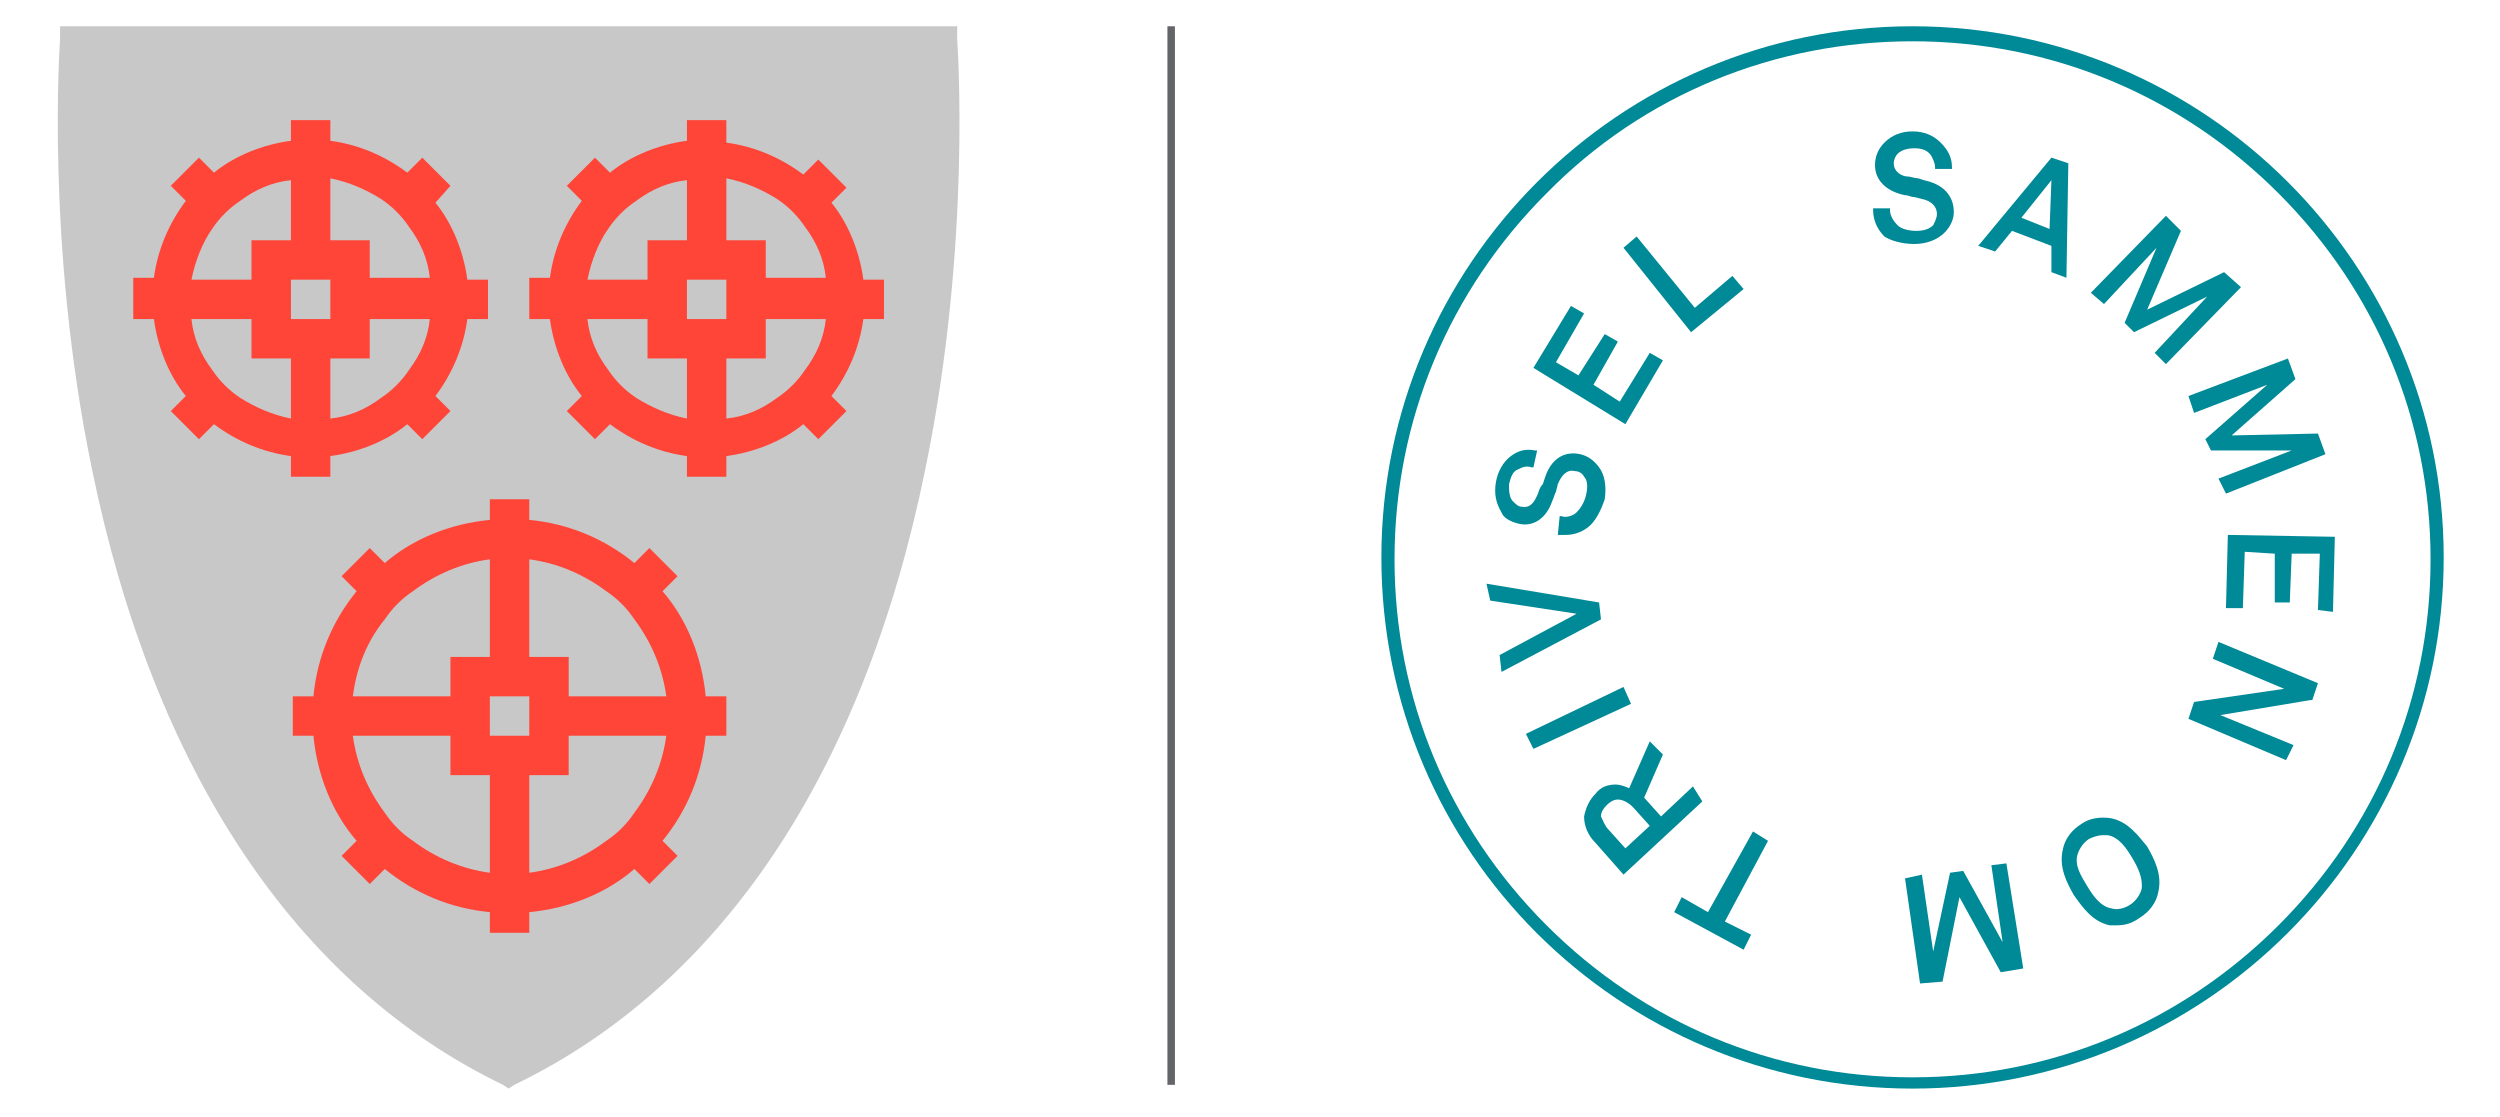 <?xml version="1.0" encoding="utf-8"?>
<!-- Generator: Adobe Illustrator 22.0.1, SVG Export Plug-In . SVG Version: 6.00 Build 0)  -->
<svg version="1.1" id="Layer_1" xmlns="http://www.w3.org/2000/svg" xmlns:xlink="http://www.w3.org/1999/xlink" x="0px" y="0px"
	 viewBox="0 0 133.2 59.5" enable-background="new 0 0 133.2 59.5" xml:space="preserve">
<g>
	<g>
		<path fill="#C8C8C8" d="M51,1.4h-0.7H27.1H3.9H3.2L3.2,2.1c0,0.1-0.8,10.8,1.7,22.9c3.3,16.1,10.9,27.5,21.9,32.8l0.3,0.2l0.3-0.2
			c11-5.3,18.6-16.6,21.9-32.8c2.5-12.1,1.7-22.8,1.7-22.9L51,1.4z"/>
		<path fill="#FF4438" d="M30.3,37.1v-2.1h-2.1v-5.2c1.5,0.2,2.9,0.8,4.1,1.7c0.6,0.4,1.1,0.9,1.5,1.5c0.9,1.2,1.5,2.6,1.7,4.1H30.3
			z M33.8,43.3c-0.4,0.6-0.9,1.1-1.5,1.5c-1.2,0.9-2.6,1.5-4.1,1.7v-5.2h2.1v-2.1h5.2C35.3,40.7,34.7,42.1,33.8,43.3 M26.1,37.1h2.1
			v2.1h-2.1V37.1z M26.1,46.5c-1.5-0.2-2.9-0.8-4.1-1.7c-0.6-0.4-1.1-0.9-1.5-1.5c-0.9-1.2-1.5-2.6-1.7-4.1H24v2.1h2.1V46.5z
			 M20.5,33c0.4-0.6,0.9-1.1,1.5-1.5c1.2-0.9,2.6-1.5,4.1-1.7v5.2H24v2.1h-5.2C19,35.5,19.6,34.1,20.5,33 M37.6,37.1
			c-0.2-2.1-1-4.1-2.3-5.6l0.8-0.8l-1.5-1.5l-0.8,0.8c-1.6-1.3-3.5-2.1-5.6-2.3v-1.1h-2.1v1.1c-2.1,0.2-4.1,1-5.6,2.3l-0.8-0.8
			l-1.5,1.5l0.8,0.8c-1.3,1.6-2.1,3.5-2.3,5.6h-1.1v2.1h1.1c0.2,2.1,1,4.1,2.3,5.6l-0.8,0.8l1.5,1.5l0.8-0.8
			c1.6,1.3,3.5,2.1,5.6,2.3v1.1h2.1v-1.1c2.1-0.2,4.1-1,5.6-2.3l0.8,0.8l1.5-1.5l-0.8-0.8c1.3-1.6,2.1-3.5,2.3-5.6h1.1v-2.1H37.6z"
			/>
		<path fill="#FF4438" d="M19.7,14.9v-2.1h-2.1V9.5c1,0.2,1.9,0.6,2.7,1.1c0.6,0.4,1.1,0.9,1.5,1.5c0.6,0.8,1,1.7,1.1,2.7H19.7z
			 M21.8,19.7c-0.4,0.6-0.9,1.1-1.5,1.5c-0.8,0.6-1.7,1-2.7,1.1v-3.2h2.1V17h3.2C22.8,18,22.4,18.9,21.8,19.7 M12.8,21.2
			c-0.6-0.4-1.1-0.9-1.5-1.5c-0.6-0.8-1-1.7-1.1-2.7h3.2v2.1h2.1v3.2C14.5,22.1,13.6,21.7,12.8,21.2 M11.3,12.2
			c0.4-0.6,0.9-1.1,1.5-1.5c0.8-0.6,1.7-1,2.7-1.1v3.2h-2.1v2.1h-3.2C10.4,13.9,10.8,12.9,11.3,12.2 M17.6,17h-2.1v-2.1h2.1V17z
			 M24.9,14.9c-0.2-1.5-0.8-3-1.7-4.1L24,9.9l-1.5-1.5l-0.8,0.8c-1.2-0.9-2.6-1.5-4.1-1.7V6.4h-2.1v1.1c-1.5,0.2-3,0.8-4.1,1.7
			l-0.8-0.8L9.1,9.9l0.8,0.8c-0.9,1.2-1.5,2.6-1.7,4.1H7.1V17h1.1c0.2,1.5,0.8,3,1.7,4.1l-0.8,0.8l1.5,1.5l0.8-0.8
			c1.2,0.9,2.6,1.5,4.1,1.7v1.1h2.1v-1.1c1.5-0.2,3-0.8,4.1-1.7l0.8,0.8l1.5-1.5l-0.8-0.8c0.9-1.2,1.5-2.6,1.7-4.1h1.1v-2.1H24.9z"
			/>
		<path fill="#FF4438" d="M40.8,14.9v-2.1h-2.1V9.5c1,0.2,1.9,0.6,2.7,1.1c0.6,0.4,1.1,0.9,1.5,1.5c0.6,0.8,1,1.7,1.1,2.7H40.8z
			 M42.9,19.7c-0.4,0.6-0.9,1.1-1.5,1.5c-0.8,0.6-1.7,1-2.7,1.1v-3.2h2.1V17H44C43.9,18,43.5,18.9,42.9,19.7 M33.9,21.2
			c-0.6-0.4-1.1-0.9-1.5-1.5c-0.6-0.8-1-1.7-1.1-2.7h3.2v2.1h2.1v3.2C35.6,22.1,34.7,21.7,33.9,21.2 M32.4,12.2
			c0.4-0.6,0.9-1.1,1.5-1.5c0.8-0.6,1.7-1,2.7-1.1v3.2h-2.1v2.1h-3.2C31.5,13.9,31.9,12.9,32.4,12.2 M38.7,17h-2.1v-2.1h2.1V17z
			 M46,14.9c-0.2-1.5-0.8-3-1.7-4.1l0.8-0.8l-1.5-1.5l-0.8,0.8c-1.2-0.9-2.6-1.5-4.1-1.7V6.4h-2.1v1.1c-1.5,0.2-3,0.8-4.1,1.7
			l-0.8-0.8l-1.5,1.5l0.8,0.8c-0.9,1.2-1.5,2.6-1.7,4.1h-1.1V17h1.1c0.2,1.5,0.8,3,1.7,4.1l-0.8,0.8l1.5,1.5l0.8-0.8
			c1.2,0.9,2.6,1.5,4.1,1.7v1.1h2.1v-1.1c1.5-0.2,3-0.8,4.1-1.7l0.8,0.8l1.5-1.5l-0.8-0.8c0.9-1.2,1.5-2.6,1.7-4.1h1.1v-2.1H46z"/>
	</g>
	<rect x="62.2" y="1.4" fill="#636569" width="0.4" height="56.4"/>
	<path fill="#008996" d="M101.9,1.4c-15.6,0-28.3,12.7-28.3,28.3c0,15.7,12.7,28.3,28.3,28.3s28.3-12.7,28.3-28.3
		C130.2,14.1,117.5,1.4,101.9,1.4 M101.9,2.2c7.4,0,14.3,2.9,19.5,8.1c5.2,5.2,8.1,12.1,8.1,19.5s-2.9,14.3-8.1,19.5
		c-5.2,5.2-12.1,8.1-19.5,8.1c-7.4,0-14.3-2.9-19.5-8.1c-5.2-5.2-8.1-12.1-8.1-19.5s2.9-14.3,8.1-19.5C87.6,5,94.6,2.2,101.9,2.2"/>
	<path fill="#008996" d="M114.1,47.4c-0.1,0.3-0.3,0.6-0.6,0.8c-0.3,0.2-0.7,0.3-1,0.2c-0.6-0.1-1-0.7-1.3-1.2
		c-0.3-0.5-0.7-1.1-0.5-1.7c0.1-0.3,0.3-0.6,0.6-0.8c0.2-0.1,0.5-0.2,0.7-0.2c0.1,0,0.2,0,0.3,0c0.6,0.1,1,0.7,1.3,1.2
		C113.9,46.2,114.2,46.8,114.1,47.4 M112.5,43.6c-0.6-0.1-1.2,0-1.6,0.3c-0.5,0.3-0.9,0.8-1,1.4c-0.2,0.9,0.2,1.7,0.6,2.4
		c0.5,0.7,1,1.4,1.9,1.6c0.1,0,0.3,0,0.4,0c0.4,0,0.8-0.1,1.2-0.4c0.5-0.3,0.9-0.8,1-1.4c0.2-0.9-0.2-1.7-0.6-2.4
		C113.9,44.5,113.4,43.8,112.5,43.6"/>
	<polygon fill="#008996" points="106.1,46.1 106.7,50.2 104.6,46.4 103.9,46.5 103,50.7 102.4,46.6 101.5,46.8 102.3,52.4 
		103.5,52.3 104.4,47.8 106.6,51.8 107.8,51.6 106.9,46 	"/>
	<polygon fill="#008996" points="93.4,44.3 91,48.6 89.6,47.8 89.2,48.6 92.9,50.6 93.3,49.8 91.9,49.1 94.2,44.8 	"/>
	<g>
		<path fill="#008996" d="M86.6,45.2l-0.9-1c-0.2-0.2-0.3-0.5-0.4-0.7c0-0.2,0.1-0.4,0.3-0.6c0.2-0.2,0.4-0.3,0.6-0.3
			c0.2,0,0.5,0.1,0.8,0.4l0.9,1L86.6,45.2z M90.2,41.9l-1.7,1.6l-0.9-1l1-2.3l-0.7-0.7l-1.1,2.5c-0.2-0.1-0.5-0.2-0.7-0.2h0
			c-0.4,0-0.8,0.1-1.1,0.5c-0.3,0.3-0.5,0.7-0.6,1.2c0,0.5,0.2,1,0.6,1.4l1.5,1.7l4.2-3.9L90.2,41.9z"/>
	</g>
	<polygon fill="#008996" points="86.5,36.6 81.3,39.1 81.7,39.9 86.9,37.5 	"/>
	<polygon fill="#008996" points="85.2,32.1 79.2,31.1 79.4,32 84,32.7 79.9,34.9 80,35.8 85.3,33 	"/>
	<g>
		<path fill="#008996" d="M80.9,27.9c0.8,0.2,1.5-0.3,1.8-1.2c0.1-0.2,0.1-0.3,0.2-0.5l0.1-0.4c0.2-0.5,0.5-0.8,0.9-0.7
			c0.2,0,0.4,0.1,0.5,0.3c0.2,0.2,0.2,0.6,0.1,1c-0.1,0.4-0.3,0.7-0.5,0.9c-0.2,0.2-0.6,0.3-0.8,0.2l-0.1,0L83,28.5l0.1,0
			c0.1,0,0.2,0,0.3,0c0.4,0,0.8-0.1,1.2-0.4c0.4-0.3,0.7-0.9,0.9-1.5c0.1-0.7,0-1.3-0.3-1.7c-0.3-0.4-0.6-0.6-1-0.7
			c-0.9-0.2-1.6,0.3-1.9,1.3l-0.1,0.3C82,26,82,26.2,81.9,26.4c-0.1,0.2-0.3,0.7-0.8,0.6c-0.2,0-0.3-0.1-0.5-0.3
			c-0.2-0.2-0.2-0.6-0.2-0.9c0.1-0.4,0.2-0.7,0.5-0.8c0.2-0.1,0.4-0.2,0.7-0.1l0.1,0l0.2-0.9l-0.1,0c-0.5-0.1-0.9,0-1.3,0.3
			c-0.4,0.3-0.7,0.8-0.8,1.4c-0.1,0.6,0,1.1,0.3,1.6C80.1,27.6,80.5,27.8,80.9,27.9"/>
	</g>
	<polygon fill="#008996" points="88.6,19.2 87.9,18.8 86.3,21.4 84.9,20.5 86.2,18.2 85.5,17.8 84.1,20 82.9,19.3 84.4,16.7 
		83.7,16.3 81.7,19.6 86.6,22.6 	"/>
	<polygon fill="#008996" points="92.9,15.4 92.3,14.7 90.3,16.4 87.2,12.6 86.5,13.2 90.1,17.7 	"/>
	<g>
		<path fill="#008996" d="M102,13c0.6,0,1.2-0.2,1.6-0.6c0.3-0.3,0.5-0.7,0.5-1.1c0-0.9-0.6-1.5-1.6-1.7l-0.3-0.1
			c-0.2,0-0.4-0.1-0.6-0.1c-0.2,0-0.7-0.2-0.7-0.7c0-0.2,0.1-0.4,0.2-0.5c0.2-0.2,0.5-0.3,0.9-0.3l0,0c0.4,0,0.7,0.1,0.9,0.4
			c0.1,0.2,0.2,0.4,0.2,0.6l0,0.1l0.9,0l0-0.1c0-0.5-0.2-0.9-0.6-1.3c-0.4-0.4-0.9-0.6-1.5-0.6h0c-0.6,0-1.1,0.2-1.5,0.6
			c-0.3,0.3-0.5,0.7-0.5,1.2c0,0.8,0.6,1.4,1.6,1.6c0.2,0,0.3,0.1,0.5,0.1l0.4,0.1c0.5,0.1,0.8,0.4,0.8,0.8c0,0.2-0.1,0.4-0.2,0.6
			c-0.2,0.2-0.5,0.3-0.9,0.3h0c-0.4,0-0.8-0.1-1-0.3c-0.2-0.2-0.4-0.5-0.4-0.8v-0.1l-0.9,0l0,0.1c0,0.5,0.2,1,0.6,1.4
			C100.7,12.8,101.3,13,102,13L102,13z"/>
	</g>
	<path fill="#008996" d="M107.7,11.6l1.6-2l-0.1,2.6L107.7,11.6z M110.1,14.8l0.1-6.1l-0.9-0.3l-3.9,4.7l0.9,0.3l0.9-1.1l2.1,0.8
		l0,1.4L110.1,14.8z"/>
	<polygon fill="#008996" points="118.5,14.5 114.4,16.5 116.2,12.3 115.4,11.5 111.4,15.6 112.1,16.2 114.9,13.2 113.2,17.2 
		113.7,17.7 117.6,15.8 114.8,18.8 115.4,19.4 119.4,15.3 	"/>
	<polygon fill="#008996" points="116.9,22 120.8,20.5 117.5,23.4 117.8,24 122.1,24 118.2,25.5 118.6,26.3 123.9,24.2 123.5,23.1 
		118.9,23.2 122.3,20.2 121.9,19.1 116.6,21.1 	"/>
	<polygon fill="#008996" points="118.7,28.5 118.6,32.4 119.5,32.4 119.6,29.4 121.2,29.5 121.2,32.1 122,32.1 122.1,29.5 
		123.6,29.5 123.5,32.5 124.3,32.6 124.4,28.6 	"/>
	<polygon fill="#008996" points="117.9,35.1 121.7,36.7 116.9,37.4 116.6,38.3 121.8,40.5 122.2,39.7 118.3,38.1 123.1,37.3 
		123.2,37.3 123.5,36.4 118.2,34.2 	"/>
</g>
</svg>
